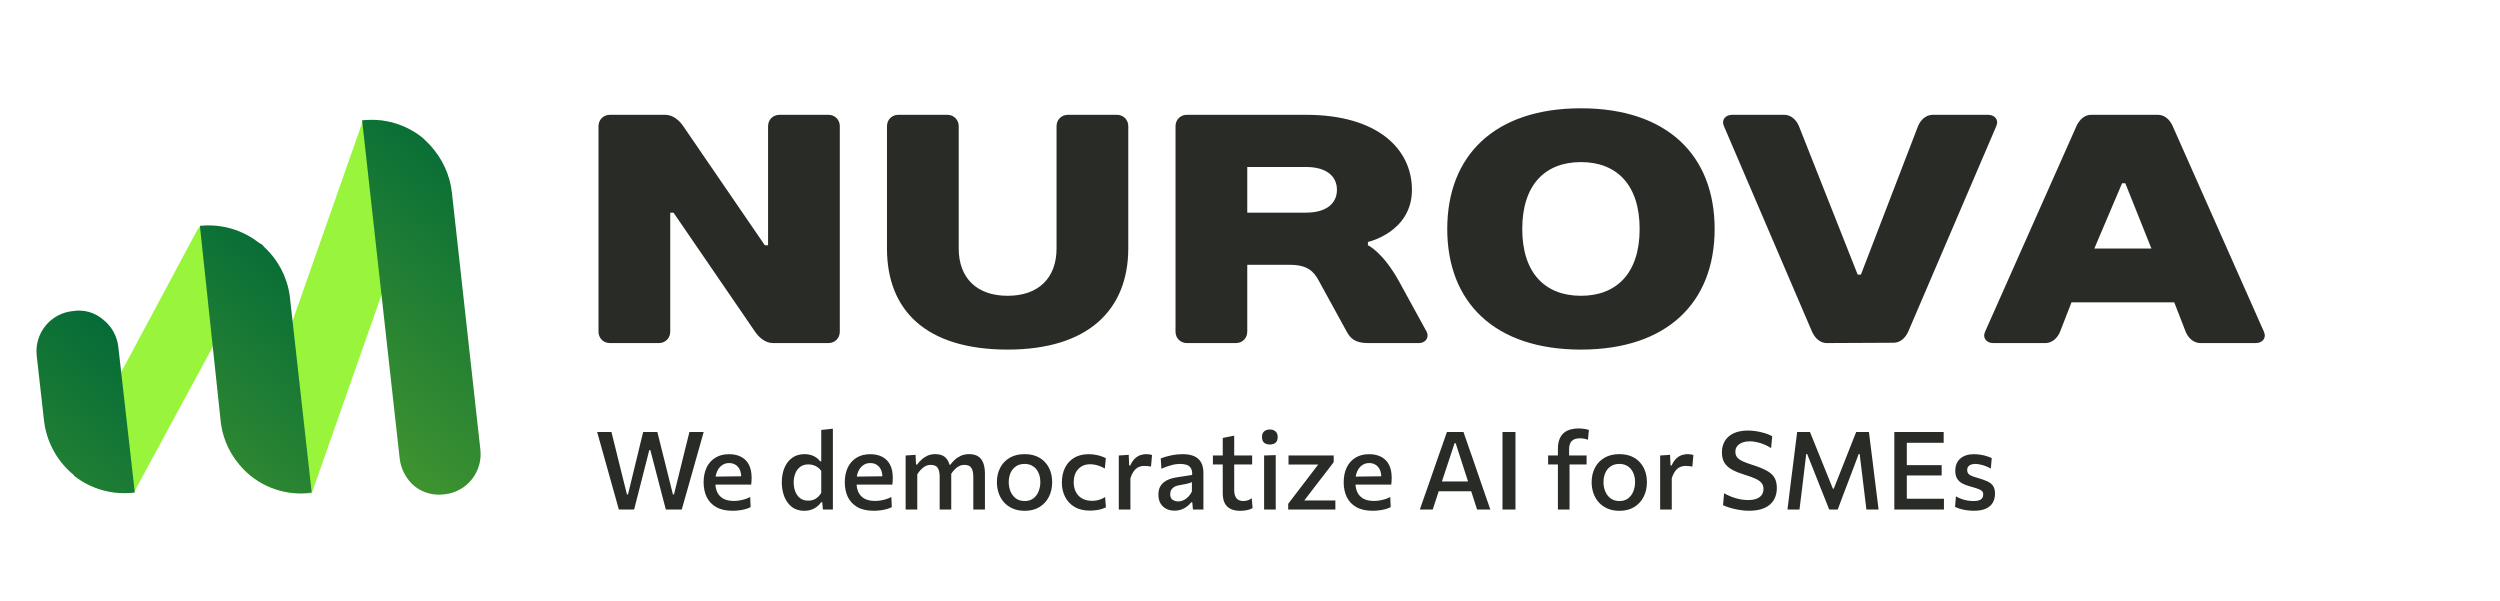 <svg width="736" height="177" viewBox="0 0 736 177" fill="none" xmlns="http://www.w3.org/2000/svg">
<g clip-path="url(#clip0_24_2660)">
<path d="M225.16 72.2H226.12V37.16C226.12 35.24 227.56 33.8 229.48 33.8H243.88C245.8 33.8 247.24 35.24 247.24 37.16V97.64C247.24 99.56 245.8 101 243.88 101H227.56C225.16 101 223.24 99.08 222.28 97.64L198.28 62.6H197.32V97.64C197.32 99.56 195.88 101 193.96 101H179.56C177.64 101 176.2 99.56 176.2 97.64V37.16C176.2 35.24 177.64 33.8 179.56 33.8H195.88C198.28 33.8 200.2 35.72 201.16 37.16L225.16 72.2ZM296.646 102.92C272.646 102.92 261.126 91.4 261.126 73.16V37.16C261.126 35.24 262.566 33.8 264.486 33.8H278.886C280.806 33.8 282.246 35.24 282.246 37.16V73.16C282.246 81.8 287.526 87.08 296.646 87.08C305.766 87.08 311.046 81.8 311.046 73.16V37.16C311.046 35.24 312.486 33.8 314.406 33.8H328.806C330.726 33.8 332.166 35.24 332.166 37.16V73.064C332.166 91.4 320.166 102.92 296.646 102.92ZM402.715 71.24V72.2C402.715 72.2 407.035 74.12 411.835 82.76L419.995 97.64C420.763 99.08 419.995 101 417.595 101H402.715C398.875 101 397.531 99.56 396.475 97.64L388.315 82.76C386.779 79.88 384.955 77.96 379.675 77.96H367.195V97.64C367.195 99.56 365.755 101 363.835 101H349.435C347.515 101 346.075 99.56 346.075 97.64V37.16C346.075 35.24 347.515 33.8 349.435 33.8H384.475C405.595 33.8 415.675 43.88 415.675 55.88C415.675 68.36 402.715 71.24 402.715 71.24ZM367.195 62.6H384.475C390.715 62.6 393.595 59.72 393.595 55.88C393.595 52.04 390.715 49.16 384.475 49.16H367.195V62.6ZM465.43 87.08C475.99 87.08 482.71 80.36 482.71 67.4C482.71 54.44 475.99 47.72 465.43 47.72C454.87 47.72 448.15 54.44 448.15 67.4C448.15 80.36 454.87 87.08 465.43 87.08ZM465.43 31.88C490.87 31.88 504.79 45.8 504.79 67.4C504.79 89 490.87 102.92 465.43 102.92C439.99 102.92 426.07 89 426.07 67.4C426.07 45.8 439.99 31.88 465.43 31.88ZM529.618 37.16L546.898 80.84H547.858L564.658 37.16C565.426 35.24 567.058 33.8 568.978 33.8H585.298C587.218 33.8 588.562 35.24 587.698 37.16L561.778 97.64C560.914 99.56 559.378 100.904 557.458 100.904L537.778 101C535.858 101 534.322 99.56 533.458 97.64L507.538 37.16C506.674 35.24 508.018 33.8 509.938 33.8H525.298C527.218 33.8 528.85 35.24 529.618 37.16ZM643.453 97.64L640.093 89H609.853L606.493 97.64C605.725 99.56 604.093 101 602.173 101H586.813C584.893 101 583.549 99.56 584.413 97.64L611.293 37.16C612.157 35.24 613.693 33.8 615.613 33.8H635.293C637.213 33.8 638.749 35.144 639.613 37.064L666.493 97.64C667.357 99.56 666.013 101 664.093 101H647.773C645.853 101 644.221 99.56 643.453 97.64ZM624.733 53.96L616.573 73.16H633.373L625.693 53.96H624.733Z" fill="#292C26"/>
<mask id="mask0_24_2660" style="mask-type:luminance" maskUnits="userSpaceOnUse" x="-1" y="28" width="147" height="119">
<path d="M-0.791 28.764H145.191V146.236H-0.791V28.764Z" fill="white"/>
</mask>
<g mask="url(#mask0_24_2660)">
<path d="M91.223 145.26H91.763L112.54 86.166L127.381 43.532C126.641 42.656 125.829 41.843 124.953 41.103C122.481 38.982 119.604 37.386 116.496 36.412C113.388 35.437 110.114 35.106 106.874 35.437L85.827 95.34L70.986 137.435C73.534 140.202 76.684 142.347 80.193 143.704C83.702 145.061 87.476 145.593 91.223 145.26Z" fill="#99F53C"/>
<path d="M130.889 145.53C132.452 145.362 133.967 144.886 135.344 144.129C136.722 143.371 137.936 142.348 138.915 141.118C139.894 139.888 140.618 138.476 141.047 136.963C141.476 135.451 141.6 133.868 141.413 132.308L133.048 56.754C132.475 51.496 130.201 46.569 126.572 42.722L124.413 40.563C121.932 38.572 119.08 37.093 116.023 36.213C112.966 35.333 109.764 35.069 106.604 35.437L117.667 135.006C118.046 138.149 119.586 141.036 121.985 143.101C123.224 144.094 124.654 144.821 126.185 145.239C127.717 145.657 129.318 145.756 130.889 145.53Z" fill="url(#paint0_linear_24_2660)"/>
<path d="M39.415 144.99L62.351 102.626L78.001 73.753L76.652 72.404C74.257 70.248 71.43 68.627 68.359 67.65C65.288 66.673 62.044 66.362 58.843 66.737L58.303 67.277L35.637 109.641L19.987 138.244L21.336 139.323C23.772 141.501 26.645 143.133 29.763 144.111C32.881 145.088 36.172 145.388 39.415 144.99Z" fill="#99F53C"/>
<path d="M39.685 144.99L34.828 102.086C34.648 100.497 34.148 98.961 33.36 97.57C32.572 96.179 31.511 94.962 30.241 93.991C29.059 92.991 27.677 92.256 26.187 91.837C24.698 91.418 23.135 91.325 21.606 91.562C20.019 91.696 18.475 92.148 17.067 92.891C15.658 93.633 14.413 94.651 13.406 95.885C12.399 97.119 11.65 98.542 11.205 100.071C10.759 101.6 10.626 103.203 10.812 104.784L12.971 123.943C13.672 129.759 16.451 135.125 20.796 139.054C21.066 139.323 21.606 139.593 21.876 140.133C24.377 142.077 27.238 143.507 30.295 144.341C33.351 145.174 36.543 145.395 39.685 144.99Z" fill="url(#paint1_linear_24_2660)"/>
<path d="M91.763 144.99L85.287 86.975C84.498 81.478 81.828 76.424 77.732 72.674C77.412 72.176 76.938 71.797 76.382 71.594C71.509 67.71 65.317 65.871 59.113 66.468H58.843L65.049 124.752C65.772 129.863 68.14 134.599 71.795 138.244C74.355 140.865 77.499 142.842 80.969 144.015C84.44 145.187 88.139 145.521 91.763 144.99Z" fill="url(#paint2_linear_24_2660)"/>
</g>
<path d="M182.184 150C181.875 148.869 181.539 147.659 181.176 146.368C180.813 145.077 180.477 143.883 180.168 142.784L178.168 135.632C177.816 134.363 177.427 132.971 177 131.456C176.573 129.941 176.173 128.517 175.8 127.184H180.008C180.392 128.731 180.797 130.357 181.224 132.064C181.651 133.771 182.051 135.397 182.424 136.944L184.568 145.552H184.888L187 136.832C187.245 135.84 187.501 134.789 187.768 133.68C188.035 132.571 188.301 131.461 188.568 130.352C188.845 129.243 189.107 128.187 189.352 127.184H193.528C193.912 128.731 194.312 130.341 194.728 132.016C195.144 133.691 195.549 135.307 195.944 136.864L198.104 145.552H198.424L200.584 136.816C200.957 135.312 201.352 133.707 201.768 132C202.195 130.293 202.595 128.688 202.968 127.184H207.16C206.787 128.539 206.387 129.963 205.96 131.456C205.544 132.949 205.155 134.325 204.792 135.584L202.76 142.784C202.429 143.925 202.083 145.141 201.72 146.432C201.368 147.712 201.032 148.901 200.712 150H196.024C195.64 148.539 195.235 147.003 194.808 145.392C194.392 143.771 193.997 142.245 193.624 140.816L191.464 132.512H191.144L189.032 140.816C188.669 142.245 188.28 143.776 187.864 145.408C187.448 147.029 187.053 148.56 186.68 150H182.184ZM215.655 150.368C213.703 150.368 212.097 150.005 210.839 149.28C209.58 148.555 208.647 147.563 208.039 146.304C207.441 145.045 207.143 143.6 207.143 141.968C207.143 140.357 207.431 138.928 208.007 137.68C208.593 136.432 209.447 135.461 210.567 134.768C211.687 134.064 213.041 133.712 214.631 133.712C216.007 133.712 217.191 133.973 218.183 134.496C219.175 135.008 219.937 135.776 220.471 136.8C221.004 137.824 221.271 139.093 221.271 140.608C221.271 141.013 221.26 141.381 221.239 141.712C221.228 142.032 221.196 142.352 221.143 142.672L218.151 141.36C218.172 141.2 218.188 141.045 218.199 140.896C218.209 140.736 218.215 140.587 218.215 140.448C218.215 139.136 217.884 138.123 217.223 137.408C216.572 136.683 215.719 136.32 214.663 136.32C213.841 136.32 213.127 136.544 212.519 136.992C211.911 137.44 211.436 138.053 211.095 138.832C210.764 139.611 210.599 140.507 210.599 141.52V142.032C210.599 143.163 210.791 144.133 211.175 144.944C211.569 145.755 212.167 146.379 212.967 146.816C213.777 147.253 214.796 147.472 216.023 147.472C216.492 147.472 217.004 147.435 217.559 147.36C218.124 147.275 218.689 147.147 219.255 146.976C219.82 146.805 220.353 146.587 220.855 146.32L220.983 149.296C220.577 149.509 220.103 149.696 219.559 149.856C219.015 150.016 218.412 150.139 217.751 150.224C217.1 150.32 216.401 150.368 215.655 150.368ZM208.519 142.672V140.336L219.095 140.208L221.143 141.056V142.672H208.519ZM236.815 150.384C235.321 150.384 234.079 149.995 233.087 149.216C232.105 148.437 231.369 147.413 230.879 146.144C230.399 144.864 230.159 143.483 230.159 142C230.159 140.432 230.415 139.019 230.927 137.76C231.449 136.501 232.212 135.509 233.215 134.784C234.217 134.059 235.433 133.696 236.863 133.696C237.556 133.696 238.196 133.787 238.783 133.968C239.369 134.149 239.887 134.4 240.335 134.72C240.783 135.04 241.156 135.403 241.455 135.808H241.775V134.208C241.775 132.875 241.775 131.579 241.775 130.32C241.775 129.051 241.775 127.803 241.775 126.576L245.199 126.208C245.199 127.488 245.199 128.784 245.199 130.096C245.199 131.397 245.199 132.768 245.199 134.208V143.024C245.199 144.336 245.199 145.536 245.199 146.624C245.199 147.712 245.199 148.837 245.199 150H242.255L242.063 147.856H241.775C241.369 148.4 240.916 148.859 240.415 149.232C239.924 149.605 239.38 149.888 238.783 150.08C238.185 150.283 237.529 150.384 236.815 150.384ZM237.983 147.392C238.559 147.392 239.081 147.301 239.551 147.12C240.02 146.928 240.436 146.661 240.799 146.32C241.172 145.979 241.497 145.573 241.775 145.104V138.64C241.487 138.213 241.145 137.861 240.751 137.584C240.356 137.296 239.924 137.083 239.455 136.944C238.985 136.795 238.505 136.72 238.015 136.72C237.033 136.72 236.223 136.96 235.583 137.44C234.943 137.92 234.463 138.565 234.143 139.376C233.823 140.176 233.663 141.061 233.663 142.032C233.663 142.96 233.812 143.835 234.111 144.656C234.42 145.467 234.889 146.128 235.519 146.64C236.159 147.141 236.98 147.392 237.983 147.392ZM257.217 150.368C255.265 150.368 253.66 150.005 252.401 149.28C251.143 148.555 250.209 147.563 249.601 146.304C249.004 145.045 248.705 143.6 248.705 141.968C248.705 140.357 248.993 138.928 249.569 137.68C250.156 136.432 251.009 135.461 252.129 134.768C253.249 134.064 254.604 133.712 256.193 133.712C257.569 133.712 258.753 133.973 259.745 134.496C260.737 135.008 261.5 135.776 262.033 136.8C262.567 137.824 262.833 139.093 262.833 140.608C262.833 141.013 262.823 141.381 262.801 141.712C262.791 142.032 262.759 142.352 262.705 142.672L259.713 141.36C259.735 141.2 259.751 141.045 259.761 140.896C259.772 140.736 259.777 140.587 259.777 140.448C259.777 139.136 259.447 138.123 258.785 137.408C258.135 136.683 257.281 136.32 256.225 136.32C255.404 136.32 254.689 136.544 254.081 136.992C253.473 137.44 252.999 138.053 252.657 138.832C252.327 139.611 252.161 140.507 252.161 141.52V142.032C252.161 143.163 252.353 144.133 252.737 144.944C253.132 145.755 253.729 146.379 254.529 146.816C255.34 147.253 256.359 147.472 257.585 147.472C258.055 147.472 258.567 147.435 259.121 147.36C259.687 147.275 260.252 147.147 260.817 146.976C261.383 146.805 261.916 146.587 262.417 146.32L262.545 149.296C262.14 149.509 261.665 149.696 261.121 149.856C260.577 150.016 259.975 150.139 259.313 150.224C258.663 150.32 257.964 150.368 257.217 150.368ZM250.081 142.672V140.336L260.657 140.208L262.705 141.056V142.672H250.081ZM266.62 150C266.62 148.837 266.62 147.712 266.62 146.624C266.62 145.536 266.62 144.336 266.62 143.024V141.424C266.62 140.24 266.62 139.035 266.62 137.808C266.62 136.571 266.62 135.333 266.62 134.096L269.548 133.904L269.676 136.768H270.012C270.354 136.277 270.775 135.797 271.276 135.328C271.778 134.859 272.364 134.469 273.036 134.16C273.719 133.851 274.492 133.696 275.356 133.696C276.636 133.696 277.618 134.016 278.3 134.656C278.994 135.285 279.447 136.192 279.66 137.376L279.884 137.456C279.938 137.744 279.975 138.048 279.996 138.368C280.028 138.677 280.044 139.008 280.044 139.36C280.044 140.053 280.044 140.683 280.044 141.248C280.044 141.803 280.044 142.395 280.044 143.024C280.044 144.304 280.044 145.499 280.044 146.608C280.044 147.707 280.044 148.837 280.044 150H276.636C276.636 148.837 276.636 147.712 276.636 146.624C276.636 145.525 276.636 144.384 276.636 143.2V140.352C276.636 139.2 276.444 138.331 276.06 137.744C275.687 137.157 275.004 136.864 274.012 136.864C273.426 136.864 272.892 136.992 272.412 137.248C271.932 137.504 271.495 137.845 271.1 138.272C270.706 138.688 270.354 139.147 270.044 139.648V143.2C270.044 144.427 270.044 145.579 270.044 146.656C270.044 147.723 270.044 148.837 270.044 150H266.62ZM286.54 150C286.54 148.837 286.54 147.712 286.54 146.624C286.54 145.525 286.54 144.384 286.54 143.2V140.352C286.54 139.2 286.348 138.331 285.964 137.744C285.591 137.157 284.914 136.864 283.932 136.864C283.346 136.864 282.807 136.992 282.316 137.248C281.836 137.493 281.399 137.829 281.004 138.256C280.61 138.672 280.252 139.136 279.932 139.648L279.436 136.816H279.772C280.146 136.315 280.588 135.824 281.1 135.344C281.623 134.864 282.231 134.469 282.924 134.16C283.618 133.851 284.402 133.696 285.276 133.696C286.908 133.696 288.098 134.187 288.844 135.168C289.591 136.149 289.964 137.547 289.964 139.36C289.964 140.053 289.964 140.683 289.964 141.248C289.964 141.803 289.964 142.395 289.964 143.024C289.964 144.304 289.964 145.499 289.964 146.608C289.964 147.707 289.964 148.837 289.964 150H286.54ZM301.695 150.384C300.329 150.384 299.135 150.155 298.111 149.696C297.087 149.237 296.228 148.619 295.535 147.84C294.852 147.051 294.34 146.155 293.999 145.152C293.657 144.139 293.487 143.077 293.487 141.968C293.487 140.379 293.807 138.965 294.447 137.728C295.087 136.48 296.015 135.499 297.231 134.784C298.447 134.059 299.913 133.696 301.631 133.696C302.943 133.696 304.105 133.904 305.119 134.32C306.132 134.736 306.98 135.323 307.663 136.08C308.356 136.827 308.879 137.701 309.231 138.704C309.583 139.707 309.759 140.795 309.759 141.968C309.759 143.557 309.439 144.987 308.799 146.256C308.159 147.525 307.231 148.533 306.015 149.28C304.809 150.016 303.369 150.384 301.695 150.384ZM301.679 147.504C302.703 147.504 303.556 147.243 304.239 146.72C304.921 146.187 305.428 145.499 305.759 144.656C306.1 143.813 306.271 142.917 306.271 141.968C306.271 140.869 306.079 139.92 305.695 139.12C305.321 138.309 304.788 137.685 304.095 137.248C303.412 136.8 302.601 136.576 301.663 136.576C300.649 136.576 299.791 136.816 299.087 137.296C298.393 137.765 297.865 138.411 297.503 139.232C297.151 140.043 296.975 140.955 296.975 141.968C296.975 142.917 297.145 143.813 297.487 144.656C297.839 145.499 298.361 146.187 299.055 146.72C299.759 147.243 300.633 147.504 301.679 147.504ZM320.82 150.32C319.07 150.32 317.582 149.963 316.356 149.248C315.14 148.523 314.212 147.536 313.572 146.288C312.932 145.04 312.612 143.627 312.612 142.048C312.612 140.459 312.91 139.035 313.508 137.776C314.116 136.517 315.006 135.525 316.18 134.8C317.364 134.075 318.814 133.712 320.532 133.712C321.15 133.712 321.764 133.765 322.372 133.872C322.99 133.968 323.572 134.107 324.116 134.288C324.66 134.459 325.14 134.661 325.556 134.896L325.268 137.936C324.67 137.595 324.11 137.333 323.588 137.152C323.076 136.971 322.601 136.848 322.164 136.784C321.726 136.709 321.326 136.672 320.964 136.672C319.492 136.672 318.313 137.152 317.428 138.112C316.542 139.061 316.1 140.347 316.1 141.968C316.1 143.013 316.302 143.947 316.708 144.768C317.113 145.589 317.716 146.24 318.516 146.72C319.326 147.2 320.329 147.44 321.524 147.44C321.961 147.44 322.398 147.403 322.836 147.328C323.273 147.243 323.7 147.12 324.116 146.96C324.542 146.789 324.953 146.576 325.348 146.32L325.588 149.376C325.225 149.547 324.809 149.707 324.34 149.856C323.87 149.995 323.342 150.107 322.756 150.192C322.169 150.277 321.524 150.32 320.82 150.32ZM329.37 150C329.37 148.837 329.37 147.712 329.37 146.624C329.37 145.536 329.37 144.336 329.37 143.024V141.424C329.37 140.24 329.37 139.035 329.37 137.808C329.37 136.571 329.37 135.333 329.37 134.096L332.298 133.904L332.426 137.04H332.746C333.173 136.101 333.658 135.392 334.202 134.912C334.746 134.432 335.301 134.112 335.866 133.952C336.432 133.781 336.96 133.696 337.45 133.696C337.728 133.696 338.016 133.717 338.314 133.76C338.613 133.803 338.896 133.872 339.162 133.968L338.858 137.36C338.485 137.296 338.149 137.248 337.85 137.216C337.552 137.184 337.21 137.168 336.826 137.168C336.528 137.168 336.197 137.211 335.834 137.296C335.472 137.371 335.104 137.531 334.73 137.776C334.368 138.021 334.016 138.389 333.674 138.88C333.344 139.36 333.05 139.995 332.794 140.784V143.2C332.794 144.427 332.794 145.579 332.794 146.656C332.794 147.723 332.794 148.837 332.794 150H329.37ZM345.771 150.336C344.865 150.336 344.054 150.155 343.339 149.792C342.625 149.419 342.059 148.885 341.643 148.192C341.238 147.488 341.035 146.635 341.035 145.632C341.035 144.747 341.185 144.005 341.483 143.408C341.793 142.8 342.198 142.304 342.699 141.92C343.201 141.536 343.761 141.237 344.379 141.024C344.998 140.811 345.622 140.656 346.251 140.56L350.971 139.824C351.014 138.939 350.881 138.261 350.571 137.792C350.273 137.323 349.846 137.003 349.291 136.832C348.747 136.661 348.129 136.576 347.435 136.576C347.073 136.576 346.678 136.603 346.251 136.656C345.835 136.709 345.393 136.8 344.923 136.928C344.465 137.045 343.979 137.195 343.467 137.376C342.966 137.547 342.449 137.755 341.915 138L341.723 134.96C342.118 134.8 342.561 134.645 343.051 134.496C343.542 134.347 344.07 134.213 344.635 134.096C345.211 133.968 345.803 133.872 346.411 133.808C347.019 133.744 347.638 133.712 348.267 133.712C349.526 133.712 350.603 133.899 351.499 134.272C352.395 134.645 353.083 135.243 353.563 136.064C354.043 136.875 354.283 137.931 354.283 139.232C354.283 139.744 354.283 140.379 354.283 141.136C354.283 141.893 354.283 142.597 354.283 143.248V145.168C354.283 145.925 354.283 146.693 354.283 147.472C354.283 148.251 354.283 149.093 354.283 150H351.195L351.003 147.888H350.699C350.39 148.283 350.001 148.667 349.531 149.04C349.073 149.413 348.523 149.723 347.883 149.968C347.254 150.213 346.55 150.336 345.771 150.336ZM346.891 147.616C347.403 147.616 347.905 147.504 348.395 147.28C348.897 147.045 349.361 146.715 349.787 146.288C350.214 145.861 350.582 145.344 350.891 144.736V141.92C350.731 142.016 350.523 142.107 350.267 142.192C350.022 142.277 349.649 142.373 349.147 142.48C348.646 142.587 347.942 142.72 347.035 142.88C346.513 142.965 346.065 143.12 345.691 143.344C345.318 143.568 345.025 143.861 344.811 144.224C344.609 144.576 344.507 144.997 344.507 145.488C344.507 146.267 344.742 146.816 345.211 147.136C345.691 147.456 346.251 147.616 346.891 147.616ZM365.143 150.384C364.044 150.384 363.106 150.203 362.327 149.84C361.559 149.477 360.972 148.912 360.567 148.144C360.172 147.376 359.975 146.384 359.975 145.168C359.975 144.325 359.975 143.483 359.975 142.64C359.975 141.787 359.975 140.939 359.975 140.096C359.975 139.243 359.975 138.395 359.975 137.552C359.975 136.709 359.975 135.867 359.975 135.024C359.975 133.893 359.975 132.848 359.975 131.888C359.975 130.928 359.975 129.941 359.975 128.928L363.351 128.256C363.351 129.067 363.351 129.819 363.351 130.512C363.351 131.205 363.351 131.915 363.351 132.64C363.351 133.355 363.351 134.149 363.351 135.024V144.224C363.351 145.312 363.57 146.133 364.007 146.688C364.444 147.232 365.127 147.504 366.055 147.504C366.439 147.504 366.85 147.44 367.287 147.312C367.735 147.173 368.146 146.965 368.519 146.688L368.759 149.568C368.514 149.728 368.199 149.872 367.815 150C367.442 150.117 367.02 150.208 366.551 150.272C366.092 150.347 365.623 150.384 365.143 150.384ZM357.079 136.736V134.096H368.631V136.736C367.586 136.736 366.535 136.736 365.479 136.736C364.423 136.736 363.394 136.736 362.391 136.736H360.935H357.079ZM372.153 150C372.153 148.837 372.153 147.712 372.153 146.624C372.153 145.536 372.153 144.336 372.153 143.024V141.424C372.153 140.443 372.153 139.541 372.153 138.72C372.153 137.899 372.153 137.115 372.153 136.368C372.153 135.621 372.153 134.864 372.153 134.096L375.577 133.984C375.577 134.763 375.577 135.531 375.577 136.288C375.577 137.045 375.577 137.84 375.577 138.672C375.577 139.504 375.577 140.421 375.577 141.424V143.024C375.577 144.336 375.577 145.536 375.577 146.624C375.577 147.712 375.577 148.837 375.577 150H372.153ZM373.817 130.864C373.134 130.864 372.58 130.688 372.153 130.336C371.737 129.973 371.529 129.408 371.529 128.64C371.529 127.925 371.737 127.381 372.153 127.008C372.58 126.635 373.145 126.448 373.849 126.448C374.564 126.448 375.124 126.64 375.529 127.024C375.945 127.408 376.153 127.947 376.153 128.64C376.153 129.408 375.945 129.973 375.529 130.336C375.113 130.688 374.542 130.864 373.817 130.864ZM379.246 150V148.32C380.11 147.189 380.952 146.085 381.774 145.008C382.606 143.92 383.39 142.896 384.126 141.936L388.942 135.632L389.39 136.752H386.03C385.486 136.752 384.835 136.752 384.078 136.752C383.32 136.752 382.526 136.752 381.694 136.752C380.862 136.752 380.078 136.752 379.342 136.752V134.096H392.638V136.064C392.243 136.587 391.784 137.189 391.262 137.872C390.739 138.544 390.2 139.243 389.646 139.968C389.091 140.683 388.558 141.371 388.046 142.032L383.326 148.192L382.974 147.328H386.654C387.208 147.328 387.859 147.328 388.606 147.328C389.363 147.328 390.136 147.328 390.926 147.328C391.715 147.328 392.451 147.328 393.134 147.328V150H379.246ZM404.092 150.368C402.14 150.368 400.535 150.005 399.276 149.28C398.018 148.555 397.084 147.563 396.476 146.304C395.879 145.045 395.58 143.6 395.58 141.968C395.58 140.357 395.868 138.928 396.444 137.68C397.031 136.432 397.884 135.461 399.004 134.768C400.124 134.064 401.479 133.712 403.068 133.712C404.444 133.712 405.628 133.973 406.62 134.496C407.612 135.008 408.375 135.776 408.908 136.8C409.442 137.824 409.708 139.093 409.708 140.608C409.708 141.013 409.698 141.381 409.676 141.712C409.666 142.032 409.634 142.352 409.58 142.672L406.588 141.36C406.61 141.2 406.626 141.045 406.636 140.896C406.647 140.736 406.652 140.587 406.652 140.448C406.652 139.136 406.322 138.123 405.66 137.408C405.01 136.683 404.156 136.32 403.1 136.32C402.279 136.32 401.564 136.544 400.956 136.992C400.348 137.44 399.874 138.053 399.532 138.832C399.202 139.611 399.036 140.507 399.036 141.52V142.032C399.036 143.163 399.228 144.133 399.612 144.944C400.007 145.755 400.604 146.379 401.404 146.816C402.215 147.253 403.234 147.472 404.46 147.472C404.93 147.472 405.442 147.435 405.996 147.36C406.562 147.275 407.127 147.147 407.692 146.976C408.258 146.805 408.791 146.587 409.292 146.32L409.42 149.296C409.015 149.509 408.54 149.696 407.996 149.856C407.452 150.016 406.85 150.139 406.188 150.224C405.538 150.32 404.839 150.368 404.092 150.368ZM396.956 142.672V140.336L407.532 140.208L409.58 141.056V142.672H396.956ZM418.004 150C418.431 148.773 418.879 147.483 419.348 146.128C419.818 144.773 420.271 143.488 420.708 142.272L423.428 134.432C423.93 133.024 424.378 131.755 424.772 130.624C425.167 129.483 425.567 128.336 425.972 127.184H430.852C431.268 128.368 431.668 129.525 432.052 130.656C432.447 131.787 432.89 133.051 433.38 134.448L436.084 142.304C436.522 143.563 436.97 144.859 437.428 146.192C437.898 147.515 438.34 148.784 438.756 150H434.852C434.436 148.709 434.01 147.387 433.572 146.032C433.135 144.667 432.719 143.376 432.324 142.16L428.548 130.48H428.228L424.404 142.048C423.988 143.307 423.556 144.624 423.108 146C422.66 147.376 422.223 148.709 421.796 150H418.004ZM422.692 144.624L423.044 141.744H434.116L434.404 144.624H422.692ZM442.331 150C442.331 148.741 442.331 147.531 442.331 146.368C442.331 145.205 442.331 143.915 442.331 142.496V134.816C442.331 133.365 442.331 132.048 442.331 130.864C442.331 129.68 442.331 128.453 442.331 127.184H446.155C446.155 128.453 446.155 129.68 446.155 130.864C446.155 132.048 446.155 133.365 446.155 134.816V142.496C446.155 143.915 446.155 145.205 446.155 146.368C446.155 147.531 446.155 148.741 446.155 150H442.331ZM458.647 150C458.647 148.837 458.647 147.712 458.647 146.624C458.647 145.536 458.647 144.336 458.647 143.024V141.424C458.647 140.784 458.647 140.101 458.647 139.376C458.647 138.64 458.647 137.883 458.647 137.104C458.647 136.315 458.647 135.509 458.647 134.688C458.647 133.867 458.647 133.04 458.647 132.208C458.647 131.024 458.807 130.043 459.127 129.264C459.447 128.475 459.884 127.856 460.439 127.408C461.004 126.949 461.649 126.624 462.375 126.432C463.1 126.229 463.868 126.128 464.679 126.128C465.095 126.128 465.5 126.149 465.895 126.192C466.289 126.224 466.647 126.277 466.967 126.352C467.287 126.427 467.553 126.501 467.767 126.576L467.495 129.456C467.132 129.328 466.753 129.227 466.359 129.152C465.975 129.077 465.575 129.04 465.159 129.04C464.049 129.04 463.233 129.307 462.711 129.84C462.199 130.373 461.943 131.184 461.943 132.272C461.943 132.56 461.943 132.891 461.943 133.264C461.943 133.637 461.943 133.915 461.943 134.096L462.071 134.768V143.024C462.071 144.336 462.071 145.536 462.071 146.624C462.071 147.712 462.071 148.837 462.071 150H458.647ZM455.767 136.736V134.096H467.095V136.736C466.049 136.736 465.036 136.736 464.055 136.736C463.073 136.736 462.081 136.736 461.079 136.736H459.623H455.767ZM476.788 150.384C475.423 150.384 474.228 150.155 473.204 149.696C472.18 149.237 471.322 148.619 470.628 147.84C469.946 147.051 469.434 146.155 469.092 145.152C468.751 144.139 468.58 143.077 468.58 141.968C468.58 140.379 468.9 138.965 469.54 137.728C470.18 136.48 471.108 135.499 472.324 134.784C473.54 134.059 475.007 133.696 476.724 133.696C478.036 133.696 479.199 133.904 480.212 134.32C481.226 134.736 482.074 135.323 482.756 136.08C483.45 136.827 483.972 137.701 484.324 138.704C484.676 139.707 484.852 140.795 484.852 141.968C484.852 143.557 484.532 144.987 483.892 146.256C483.252 147.525 482.324 148.533 481.108 149.28C479.903 150.016 478.463 150.384 476.788 150.384ZM476.772 147.504C477.796 147.504 478.65 147.243 479.332 146.72C480.015 146.187 480.522 145.499 480.852 144.656C481.194 143.813 481.364 142.917 481.364 141.968C481.364 140.869 481.172 139.92 480.788 139.12C480.415 138.309 479.882 137.685 479.188 137.248C478.506 136.8 477.695 136.576 476.756 136.576C475.743 136.576 474.884 136.816 474.18 137.296C473.487 137.765 472.959 138.411 472.596 139.232C472.244 140.043 472.068 140.955 472.068 141.968C472.068 142.917 472.239 143.813 472.58 144.656C472.932 145.499 473.455 146.187 474.148 146.72C474.852 147.243 475.727 147.504 476.772 147.504ZM488.745 150C488.745 148.837 488.745 147.712 488.745 146.624C488.745 145.536 488.745 144.336 488.745 143.024V141.424C488.745 140.24 488.745 139.035 488.745 137.808C488.745 136.571 488.745 135.333 488.745 134.096L491.673 133.904L491.801 137.04H492.121C492.548 136.101 493.033 135.392 493.577 134.912C494.121 134.432 494.676 134.112 495.241 133.952C495.807 133.781 496.335 133.696 496.825 133.696C497.103 133.696 497.391 133.717 497.689 133.76C497.988 133.803 498.271 133.872 498.537 133.968L498.233 137.36C497.86 137.296 497.524 137.248 497.225 137.216C496.927 137.184 496.585 137.168 496.201 137.168C495.903 137.168 495.572 137.211 495.209 137.296C494.847 137.371 494.479 137.531 494.105 137.776C493.743 138.021 493.391 138.389 493.049 138.88C492.719 139.36 492.425 139.995 492.169 140.784V143.2C492.169 144.427 492.169 145.579 492.169 146.656C492.169 147.723 492.169 148.837 492.169 150H488.745ZM514.896 150.368C513.946 150.368 512.981 150.283 512 150.112C511.029 149.952 510.122 149.744 509.28 149.488C508.448 149.232 507.776 148.976 507.264 148.72L507.568 145.216C508.304 145.632 509.061 145.989 509.84 146.288C510.629 146.576 511.424 146.805 512.224 146.976C513.034 147.136 513.84 147.216 514.64 147.216C515.514 147.216 516.293 147.104 516.976 146.88C517.658 146.645 518.192 146.288 518.576 145.808C518.97 145.317 519.168 144.688 519.168 143.92C519.168 143.184 518.949 142.576 518.512 142.096C518.085 141.616 517.461 141.2 516.64 140.848C515.818 140.485 514.837 140.133 513.696 139.792C512.266 139.355 511.045 138.869 510.032 138.336C509.018 137.792 508.245 137.115 507.712 136.304C507.189 135.493 506.928 134.448 506.928 133.168C506.928 131.931 507.21 130.827 507.776 129.856C508.352 128.885 509.205 128.128 510.336 127.584C511.477 127.029 512.901 126.752 514.608 126.752C515.29 126.752 515.973 126.8 516.656 126.896C517.349 126.992 518.01 127.12 518.64 127.28C519.28 127.429 519.861 127.605 520.384 127.808C520.906 128.011 521.36 128.219 521.744 128.432L521.408 131.92C520.757 131.483 520.064 131.12 519.328 130.832C518.602 130.533 517.882 130.309 517.168 130.16C516.464 130 515.808 129.92 515.2 129.92C514.421 129.92 513.706 130.032 513.056 130.256C512.405 130.48 511.882 130.821 511.488 131.28C511.093 131.728 510.896 132.304 510.896 133.008C510.896 133.648 511.066 134.187 511.408 134.624C511.749 135.061 512.288 135.451 513.024 135.792C513.76 136.133 514.709 136.485 515.872 136.848C517.696 137.424 519.136 138.011 520.192 138.608C521.248 139.195 521.994 139.888 522.432 140.688C522.88 141.488 523.104 142.491 523.104 143.696C523.104 144.987 522.816 146.133 522.24 147.136C521.674 148.139 520.784 148.928 519.568 149.504C518.362 150.08 516.805 150.368 514.896 150.368ZM526.233 150C526.383 148.784 526.532 147.573 526.681 146.368C526.831 145.163 526.991 143.856 527.161 142.448L528.121 134.88C528.292 133.483 528.452 132.181 528.601 130.976C528.751 129.76 528.911 128.496 529.081 127.184H532.857C533.476 128.688 534.063 130.139 534.617 131.536C535.183 132.923 535.743 134.309 536.297 135.696L539.593 143.856H539.865L543.097 135.696C543.641 134.309 544.185 132.928 544.729 131.552C545.284 130.176 545.86 128.72 546.457 127.184H550.217C550.377 128.485 550.532 129.744 550.681 130.96C550.831 132.165 550.996 133.472 551.177 134.88L552.121 142.512C552.292 143.888 552.452 145.168 552.601 146.352C552.751 147.536 552.9 148.752 553.049 150H549.465C549.241 148.133 549.028 146.357 548.825 144.672C548.623 142.987 548.431 141.413 548.249 139.952L547.481 133.648H547.209L544.649 140.432C544.02 142.085 543.391 143.733 542.761 145.376C542.143 147.019 541.567 148.56 541.033 150H538.505C538.153 149.083 537.764 148.091 537.337 147.024C536.911 145.957 536.473 144.864 536.025 143.744C535.588 142.624 535.156 141.531 534.729 140.464L532.025 133.648H531.753L531.001 139.92C530.82 141.392 530.628 142.976 530.425 144.672C530.223 146.357 530.004 148.133 529.769 150H526.233ZM557.688 150C557.688 148.741 557.688 147.531 557.688 146.368C557.688 145.205 557.688 143.915 557.688 142.496V134.8C557.688 133.371 557.688 132.059 557.688 130.864C557.688 129.669 557.688 128.443 557.688 127.184H572.216V130.352C571.181 130.352 570.072 130.352 568.888 130.352C567.704 130.352 566.307 130.352 564.696 130.352H559.272L561.368 127.76C561.368 129.019 561.368 130.245 561.368 131.44C561.368 132.624 561.368 133.936 561.368 135.376V141.92C561.368 143.328 561.368 144.619 561.368 145.792C561.368 146.955 561.368 148.165 561.368 149.424L559.496 146.832H565C566.344 146.832 567.619 146.832 568.824 146.832C570.029 146.832 571.187 146.832 572.296 146.832V150H557.688ZM560.536 139.984V136.928H564.872C566.323 136.928 567.565 136.928 568.6 136.928C569.645 136.928 570.653 136.928 571.624 136.928V139.984C570.611 139.984 569.581 139.984 568.536 139.984C567.501 139.984 566.275 139.984 564.856 139.984H560.536ZM581.09 150.368C580.397 150.368 579.709 150.32 579.026 150.224C578.354 150.128 577.72 149.995 577.122 149.824C576.536 149.643 576.018 149.445 575.57 149.232L575.826 146.128C576.306 146.405 576.829 146.651 577.394 146.864C577.96 147.067 578.546 147.227 579.154 147.344C579.773 147.451 580.392 147.504 581.01 147.504C581.522 147.504 581.992 147.456 582.418 147.36C582.856 147.253 583.202 147.056 583.458 146.768C583.725 146.48 583.858 146.053 583.858 145.488C583.858 145.115 583.736 144.805 583.49 144.56C583.245 144.315 582.845 144.096 582.29 143.904C581.736 143.701 580.978 143.467 580.018 143.2C579.133 142.965 578.36 142.672 577.698 142.32C577.048 141.968 576.541 141.499 576.178 140.912C575.816 140.325 575.634 139.552 575.634 138.592C575.634 137.045 576.13 135.845 577.122 134.992C578.114 134.139 579.442 133.712 581.106 133.712C581.81 133.712 582.493 133.771 583.154 133.888C583.816 133.995 584.418 134.139 584.962 134.32C585.517 134.491 585.986 134.672 586.37 134.864L586.098 137.968C585.608 137.659 585.074 137.403 584.498 137.2C583.933 136.987 583.389 136.832 582.866 136.736C582.344 136.629 581.901 136.576 581.538 136.576C581.122 136.576 580.728 136.635 580.354 136.752C579.992 136.859 579.698 137.051 579.474 137.328C579.25 137.595 579.138 137.957 579.138 138.416C579.138 138.779 579.224 139.088 579.394 139.344C579.565 139.6 579.874 139.835 580.322 140.048C580.781 140.261 581.442 140.485 582.306 140.72C583.384 141.029 584.296 141.355 585.042 141.696C585.8 142.037 586.37 142.485 586.754 143.04C587.138 143.595 587.33 144.363 587.33 145.344C587.33 146.325 587.117 147.195 586.69 147.952C586.264 148.709 585.592 149.301 584.674 149.728C583.757 150.155 582.562 150.368 581.09 150.368Z" fill="#292C26"/>
</g>
<defs>
<linearGradient id="paint0_linear_24_2660" x1="141.498" y1="35.276" x2="-4.483" y2="210.129" gradientUnits="userSpaceOnUse">
<stop stop-color="#006838"/>
<stop offset="1" stop-color="#96CF24"/>
</linearGradient>
<linearGradient id="paint1_linear_24_2660" x1="39.685" y1="91.434" x2="-106.296" y2="266.288" gradientUnits="userSpaceOnUse">
<stop stop-color="#006838"/>
<stop offset="1" stop-color="#96CF24"/>
</linearGradient>
<linearGradient id="paint2_linear_24_2660" x1="91.763" y1="66.357" x2="-54.218" y2="241.211" gradientUnits="userSpaceOnUse">
<stop stop-color="#006838"/>
<stop offset="1" stop-color="#96CF24"/>
</linearGradient>
<clipPath id="clip0_24_2660">
<rect width="736" height="177" fill="white"/>
</clipPath>
</defs>
</svg>
